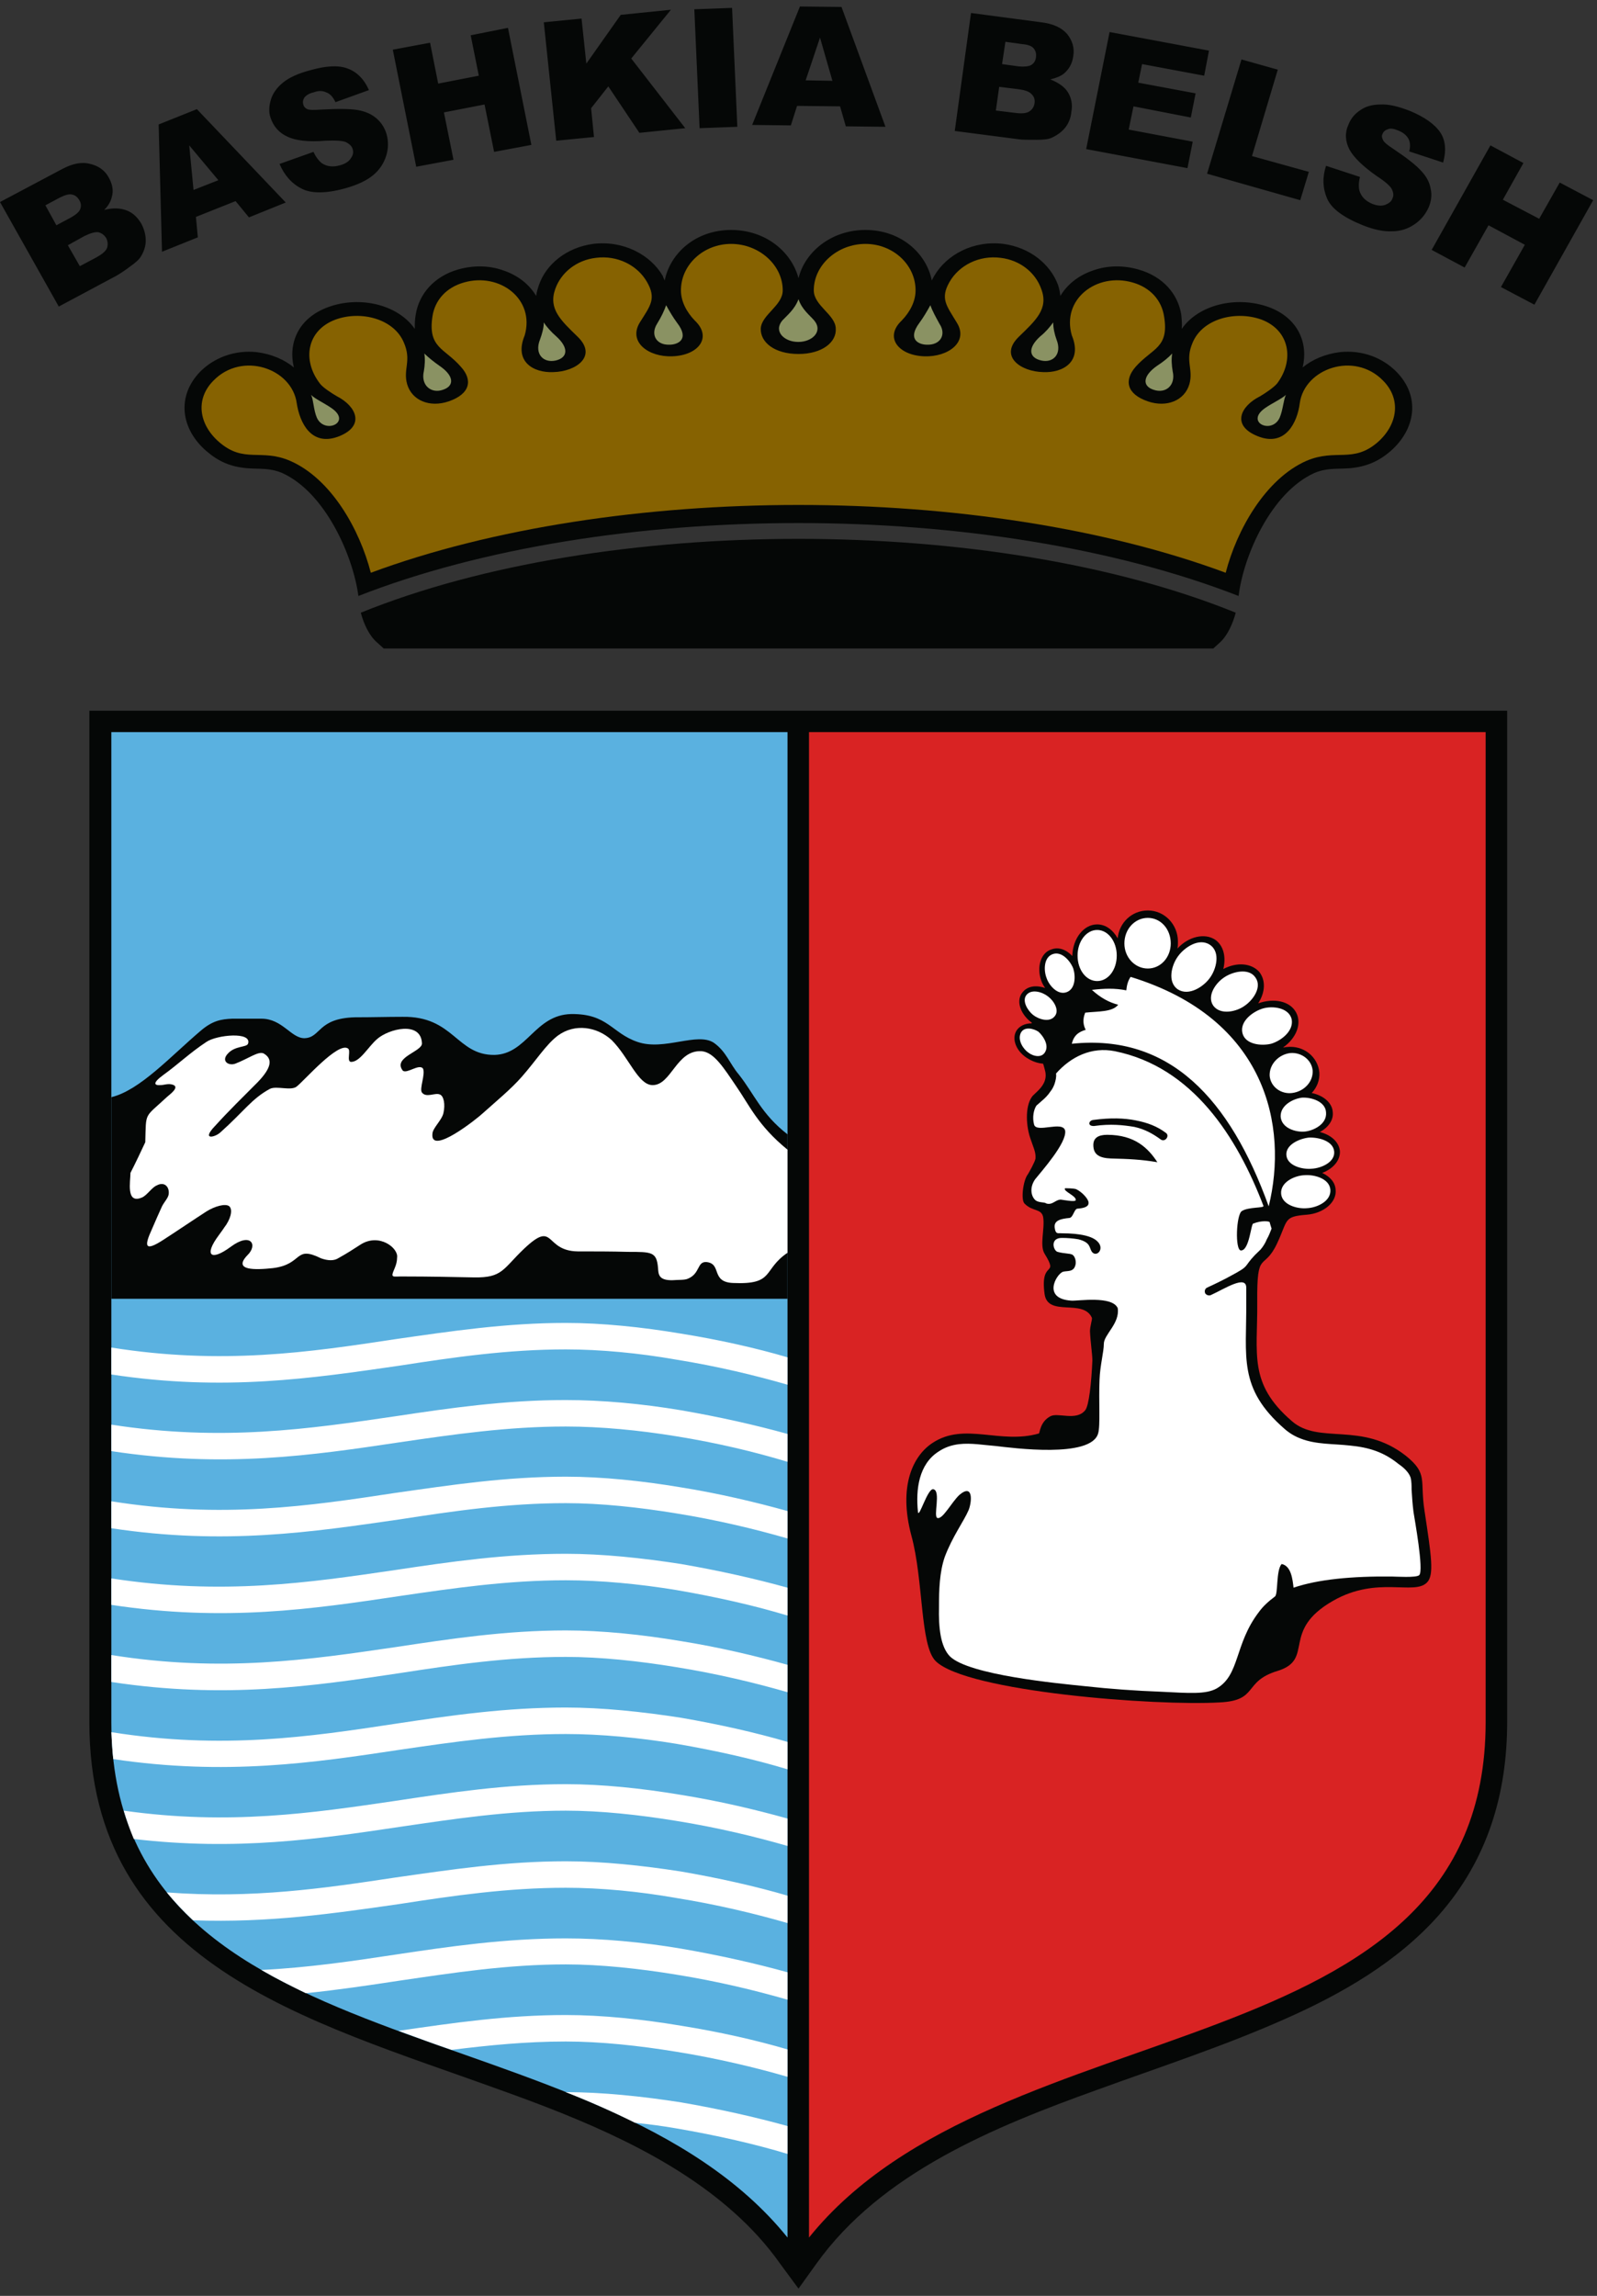 <svg width="167" height="240" viewBox="0 0 167 240" fill="none" xmlns="http://www.w3.org/2000/svg">
<rect x="0" y="0" width="167" height="240" fill="#333333" stroke="none"/>
<path fill-rule="evenodd" clip-rule="evenodd" d="M81.601 236.667C80.202 234.677 78.553 232.88 76.754 231.278C69.958 225.208 60.813 221.518 52.269 218.459C32.031 211.127 9.344 205.349 9.344 180.002C9.344 145.527 9.344 111.004 9.344 76.528V74.295H11.643C35.578 74.295 59.514 74.295 83.5 74.295C107.435 74.295 131.371 74.295 155.356 74.295H157.605V76.528C157.605 111.004 157.605 145.527 157.605 180.002C157.605 187.528 155.556 194.423 150.459 200.202C146.112 205.106 140.265 208.456 134.319 211.078C127.973 213.894 121.277 216.079 114.731 218.459C103.937 222.343 92.144 227.15 85.349 236.667L83.5 239.241L81.601 236.667Z" fill="#050706"/>
<path fill-rule="evenodd" clip-rule="evenodd" d="M84.599 233.9C104.437 209.282 155.356 216.809 155.356 180.003C155.356 143.828 155.356 112.704 155.356 76.529H84.599V233.9Z" fill="#D92323"/>
<path fill-rule="evenodd" clip-rule="evenodd" d="M11.643 180.003C11.643 216.809 62.512 209.282 82.35 233.9V76.529H11.643C11.643 112.704 11.643 143.828 11.643 180.003Z" fill="#5AB1E0"/>
<path fill-rule="evenodd" clip-rule="evenodd" d="M11.643 135.768C35.179 135.768 58.764 135.768 82.35 135.768C82.35 130.038 82.35 124.309 82.35 118.579C79.602 116.442 78.902 114.403 77.253 112.315C76.304 111.198 75.954 109.936 74.655 109.013C72.906 107.848 69.458 109.887 66.66 108.916C63.961 107.994 63.562 105.954 59.714 106.003C55.916 106.1 55.117 110.179 51.719 110.276C47.721 110.324 47.471 106.197 42.075 106.294C40.476 106.294 38.977 106.343 37.128 106.343C33.18 106.44 33.58 108.479 31.831 108.528C30.432 108.528 29.532 106.488 27.334 106.488C26.334 106.488 25.335 106.488 24.285 106.488C23.136 106.537 22.237 106.683 20.987 107.751C17.839 110.421 14.641 113.966 11.643 114.694C11.643 121.687 11.643 128.727 11.643 135.768Z" fill="#050706"/>
<path fill-rule="evenodd" clip-rule="evenodd" d="M17.09 112.363C18.639 111.246 19.888 110.033 21.587 108.916C22.636 108.187 26.384 107.799 25.934 109.11C25.784 109.498 24.585 109.304 23.836 110.13C23.086 110.907 23.886 111.441 24.585 111.198C25.984 110.664 27.034 109.838 27.583 110.13C28.483 110.664 28.483 111.538 26.934 113.14C25.435 114.645 23.936 116.102 22.486 117.704C21.037 119.21 22.436 118.918 23.036 118.384C25.485 116.199 26.334 114.84 28.233 113.82C28.933 113.48 30.432 114.063 31.031 113.577C31.881 112.897 35.329 108.916 36.378 109.596C36.728 109.79 36.228 110.907 36.678 111.004C37.627 111.052 38.477 109.45 39.426 108.624C40.626 107.556 44.023 106.682 44.123 109.061C44.173 109.935 41.025 110.518 42.125 111.926C42.574 112.266 43.774 111.198 44.223 111.683C44.523 112.266 43.824 113.82 44.123 114.208C44.573 114.791 45.472 114.208 45.972 114.403C46.422 114.548 46.572 115.471 46.372 116.345C46.222 117.073 45.273 117.899 45.223 118.481C44.923 120.909 49.97 116.879 50.52 116.345C51.869 115.131 53.418 113.869 54.567 112.558C56.066 110.858 57.115 109.159 58.365 108.236C60.114 106.974 62.412 107.313 63.961 108.722C65.76 110.518 66.71 113.383 68.209 113.432C70.208 113.48 70.707 109.741 73.356 109.887C74.655 109.984 75.654 111.586 77.004 113.577C78.353 115.519 79.252 117.656 82.35 120.181C82.35 123.628 82.35 127.513 82.35 130.96C79.702 132.757 81.051 134.311 76.654 134.117C74.305 134.019 75.504 132.126 73.905 131.931C72.856 131.834 73.256 133.145 71.907 133.68C71.557 133.825 70.957 133.777 70.358 133.825C68.808 133.874 68.858 133.145 68.808 132.514C68.659 130.863 68.159 130.863 65.66 130.863C63.911 130.815 62.163 130.815 60.413 130.815C56.866 130.766 58.065 127.464 54.817 130.523C52.568 132.66 52.568 133.582 49.57 133.534C47.172 133.485 44.823 133.437 42.424 133.437C41.025 133.388 40.775 133.728 41.275 132.563C41.425 132.223 41.525 131.834 41.525 131.446C41.675 130.475 39.676 128.872 37.727 130.086C36.978 130.572 36.228 131.057 35.429 131.494C34.929 131.834 34.279 131.786 33.58 131.543C30.731 130.135 31.731 132.174 28.533 132.563C26.734 132.757 24.285 132.854 25.884 131.203C26.984 130.135 26.234 128.775 24.135 130.329C22.037 131.883 21.287 131.252 22.886 129.115C23.086 128.824 23.286 128.581 23.436 128.338C24.085 127.513 24.385 126.493 23.985 126.105C23.586 125.765 22.436 126.105 21.587 126.639C20.088 127.61 18.589 128.63 17.09 129.601C15.141 130.863 15.041 130.329 15.89 128.484C16.24 127.659 16.59 126.882 16.94 126.105C17.19 125.619 17.589 125.231 17.639 124.842C17.739 124.065 17.19 123.483 16.39 123.92C15.89 124.114 15.341 124.988 14.841 125.182C13.142 125.91 13.642 123.483 13.642 122.609C14.191 121.54 14.691 120.472 15.191 119.404C15.291 116.151 15.041 116.928 17.489 114.645C17.689 114.451 18.889 113.626 18.039 113.383C17.589 113.237 17.14 113.432 16.79 113.432C16.14 113.48 15.89 113.237 17.09 112.363Z" fill="white"/>
<path fill-rule="evenodd" clip-rule="evenodd" d="M106.286 107.751C106.586 107.265 107.185 106.974 107.885 106.974V106.877C107.835 106.877 107.835 106.828 107.785 106.828C106.636 105.906 106.236 104.546 106.936 103.721C107.435 103.089 108.335 102.944 109.284 103.284C109.134 103.041 108.984 102.798 108.884 102.507C108.385 101.099 108.834 99.593 109.934 99.254C110.683 98.962 111.483 99.254 112.132 99.933C112.182 98.088 113.332 96.632 114.731 96.632C115.63 96.632 116.38 97.214 116.88 98.088C117.029 96.437 118.379 95.175 120.028 95.175C121.777 95.175 123.176 96.632 123.176 98.428C123.176 98.671 123.176 98.914 123.126 99.156C124.275 97.894 125.974 97.505 127.073 98.234C127.973 98.865 128.223 100.079 127.923 101.293C129.322 100.565 130.821 100.662 131.671 101.584C132.37 102.458 132.32 103.721 131.571 104.886C133.22 104.303 134.869 104.643 135.518 105.809C136.168 106.974 135.568 108.528 134.169 109.499C134.319 109.499 134.419 109.45 134.569 109.45C136.318 109.256 137.817 110.47 137.967 112.121C138.017 112.898 137.717 113.675 137.167 114.257C138.367 114.5 139.316 115.277 139.366 116.248C139.466 117.074 138.916 117.851 138.017 118.336C139.166 118.628 140.016 119.356 140.116 120.327C140.166 121.298 139.416 122.172 138.267 122.609C139.066 122.998 139.616 123.58 139.666 124.357C139.816 125.668 138.417 126.834 136.668 126.979C134.169 127.173 134.719 127.513 133.52 130.038C132.12 132.952 131.421 130.524 131.471 136.108C131.521 141.546 130.521 144.605 135.069 148.538C137.917 151.063 142.364 148.538 147.011 152.18C149.36 154.074 148.461 154.705 148.96 157.91C149.66 162.571 150.01 164.659 149.21 165.436C147.861 166.795 144.013 164.707 139.416 167.33C133.869 170.486 137.517 173.448 133.619 174.662C129.922 175.778 131.671 177.769 127.523 177.963C120.877 178.352 101.089 176.847 97.841 173.642C96.192 171.991 96.592 165.193 95.293 160.483C93.943 155.385 95.442 152.18 97.541 150.82C100.889 148.635 104.587 151.015 108.635 149.849C108.734 149.849 108.734 148.635 109.834 148.053C110.633 147.616 112.532 148.587 113.482 147.421C113.881 146.936 114.131 144.508 114.231 142.226C114.231 141.595 114.031 140.284 113.981 139.167C113.981 138.633 114.231 137.953 114.181 137.759C113.282 135.719 109.584 137.71 109.234 135.282C108.734 131.592 110.783 133.583 109.234 131.058C108.685 130.184 109.284 128.436 109.084 127.222C108.884 126.299 107.985 126.688 107.135 125.814C106.736 125.425 106.986 123.386 107.485 122.755C107.635 122.512 108.235 121.444 108.285 121.104C108.335 120.424 108.035 119.89 107.785 119.113C107.285 117.754 107.185 115.714 107.885 114.694C108.135 114.257 109.684 113.432 109.284 111.927C109.234 111.684 109.134 111.393 109.084 111.198C108.585 111.15 108.085 111.004 107.585 110.713C106.336 110.033 105.736 108.673 106.286 107.751Z" fill="#050706"/>
<path fill-rule="evenodd" clip-rule="evenodd" d="M132.97 128.435C132.92 128.241 132.82 127.998 132.77 127.756C132.72 127.658 131.92 127.561 131.071 127.901C130.821 127.804 130.671 130.718 129.772 130.718C129.122 130.718 129.272 126.93 129.872 126.59C130.571 126.153 132.22 126.299 132.12 126.056C129.372 118.87 124.725 111.538 116.58 109.887C114.131 109.401 111.982 110.47 110.433 112.218C110.483 112.606 110.383 112.946 110.283 113.286C110.184 113.577 110.034 113.868 109.834 114.111C109.584 114.5 109.234 114.84 108.884 115.131C108.734 115.277 108.485 115.471 108.385 115.568C108.085 116.005 107.935 116.83 108.135 117.559C108.385 118.481 111.133 117.122 111.383 118.19C111.583 119.452 108.934 122.414 108.235 123.288C107.635 124.162 107.835 125.036 108.235 125.425C108.585 125.765 109.184 125.619 109.434 125.813C110.134 126.008 110.433 125.279 111.083 125.425C111.133 125.425 112.432 125.668 112.482 125.473C112.632 125.036 111.083 124.502 111.383 124.211C111.433 124.211 112.232 124.211 112.532 124.308C113.232 124.648 113.881 125.425 113.831 125.765C113.831 126.153 113.332 126.299 112.682 126.347C112.332 126.347 112.232 127.27 111.833 127.319C110.833 127.416 110.234 127.61 110.283 128.29C110.383 129.115 110.683 128.872 110.983 128.921C113.082 128.921 114.231 129.261 114.731 129.746C115.58 130.523 114.681 131.494 114.181 130.863C113.881 130.426 114.081 129.892 112.782 129.552C112.232 129.455 111.633 129.407 111.033 129.407C109.784 129.407 110.134 130.718 110.583 130.863C111.283 131.057 111.833 131.009 112.132 131.155C112.382 131.3 112.532 131.737 112.482 132.126C112.332 133.048 111.583 132.805 111.133 132.951C110.433 133.242 108.984 135.767 112.032 135.962C112.732 136.01 116.28 135.427 116.88 136.739C117.129 138.341 115.43 139.506 115.43 140.477C115.43 141.303 115.031 142.76 114.981 144.216C114.881 146.498 115.081 149.023 114.831 149.849C114.081 152.471 105.836 151.354 104.137 151.16C102.888 151.063 101.539 150.82 100.29 150.966C99.49 151.063 98.79 151.305 98.141 151.742C96.092 153.053 95.742 155.675 95.992 158.055C96.092 158.783 96.992 155.578 97.591 155.675C98.441 155.821 97.541 158.589 98.041 158.686C98.591 158.832 99.54 156.987 100.339 156.258C101.789 155.044 101.639 156.987 101.289 157.861C100.789 159.026 99.59 160.628 98.79 162.765C98.241 164.367 98.191 166.212 98.191 167.96C98.141 170.145 98.341 172.136 99.34 173.156C101.339 175.098 110.583 175.972 113.432 176.263C116.08 176.555 118.778 176.749 121.427 176.846C124.375 176.992 126.074 177.137 127.223 176.506C129.672 175.098 129.072 171.893 131.621 168.543C132.07 167.912 132.67 167.378 133.32 166.892C133.669 166.649 133.42 164.173 134.019 163.493C135.019 163.687 135.168 165.095 135.268 165.969C137.817 165.095 141.415 164.756 145.562 164.804C145.962 164.804 148.111 164.95 148.41 164.658C148.91 164.173 147.911 158.735 147.811 158.055C147.711 157.278 147.661 156.501 147.611 155.724C147.611 155.336 147.611 154.85 147.511 154.462C147.311 153.879 146.761 153.393 146.262 153.053C144.713 151.791 143.164 151.305 141.165 151.111C139.466 150.917 137.617 151.014 136.018 150.383C135.368 150.14 134.819 149.8 134.319 149.363C129.422 145.09 130.371 141.837 130.321 136.107C130.321 135.719 130.321 135.185 130.321 134.651C130.371 133.194 128.023 134.748 126.624 135.379C126.424 135.476 126.124 135.379 126.024 135.185C125.924 134.942 126.024 134.699 126.224 134.602C127.073 134.214 127.873 133.825 128.672 133.388C130.771 132.271 129.972 132.514 131.221 131.203C131.421 131.009 131.621 130.815 131.82 130.62C132.07 130.329 132.32 129.941 132.47 129.552C132.67 129.212 132.82 128.824 132.97 128.435ZM120.028 95.951C121.377 95.951 122.426 97.117 122.426 98.622C122.426 100.078 121.377 101.244 120.028 101.244C118.678 101.244 117.579 100.078 117.579 98.622C117.579 97.117 118.678 95.951 120.028 95.951ZM132.67 126.105C128.622 114.888 122.326 108.042 112.082 109.11C112.232 108.479 112.532 107.945 113.532 107.653C113.282 107.168 113.182 106.585 113.482 105.857C114.831 105.711 116.33 105.808 116.929 105.031C115.98 104.788 115.081 104.303 114.181 103.477C115.43 103.332 116.58 103.283 117.779 103.526C117.829 103.04 117.929 102.555 118.229 102.118C132.47 106.488 134.719 117.753 132.67 126.105ZM139.116 124.357C139.016 123.191 137.417 122.754 136.368 122.851C135.368 122.9 133.869 123.58 133.969 124.794C134.069 125.959 135.668 126.396 136.668 126.299C137.717 126.25 139.216 125.571 139.116 124.357ZM139.516 120.375C139.416 119.258 137.867 118.87 136.867 118.918C135.918 119.015 134.419 119.647 134.519 120.763C134.619 121.88 136.218 122.269 137.167 122.172C138.167 122.123 139.616 121.492 139.516 120.375ZM138.666 116.296C138.616 115.131 137.117 114.694 136.168 114.742C135.268 114.84 133.869 115.519 133.919 116.733C134.019 117.947 135.518 118.384 136.468 118.287C137.367 118.19 138.766 117.51 138.666 116.296ZM137.267 111.926C137.167 110.761 136.068 109.984 134.919 110.081C133.719 110.227 132.72 111.246 132.77 112.46C132.87 113.626 133.969 114.403 135.119 114.257C136.318 114.111 137.317 113.14 137.267 111.926ZM135.069 106.536C134.769 105.323 133.07 105.128 132.07 105.42C131.071 105.711 129.622 106.731 129.922 107.993C130.221 109.207 131.92 109.353 132.92 109.11C133.919 108.819 135.318 107.799 135.069 106.536ZM131.271 102.166C130.571 101.147 128.872 101.584 128.023 102.166C127.123 102.749 126.174 104.109 126.873 105.128C127.623 106.148 129.322 105.76 130.171 105.128C131.021 104.546 132.02 103.186 131.271 102.166ZM126.524 98.767C125.374 97.99 123.825 99.059 123.176 99.981C122.526 100.855 122.026 102.652 123.176 103.429C124.325 104.157 125.874 103.138 126.524 102.215C127.173 101.341 127.673 99.544 126.524 98.767ZM106.736 107.993C106.386 108.77 107.035 109.693 107.535 110.033C108.035 110.421 108.984 110.664 109.334 109.887C109.684 109.159 109.034 108.236 108.585 107.847C108.085 107.508 107.085 107.265 106.736 107.993ZM107.335 104.012C106.836 104.643 107.485 105.662 108.035 106.099C108.585 106.536 109.734 106.925 110.283 106.245C110.833 105.614 110.184 104.594 109.584 104.157C109.034 103.72 107.885 103.332 107.335 104.012ZM110.084 99.739C109.134 100.078 109.134 101.438 109.434 102.215C109.684 102.992 110.583 104.06 111.533 103.72C112.482 103.38 112.482 102.021 112.232 101.244C111.932 100.467 111.033 99.399 110.084 99.739ZM114.731 97.214C115.88 97.214 116.78 98.427 116.78 99.884C116.78 101.389 115.88 102.555 114.731 102.555C113.581 102.555 112.682 101.389 112.682 99.884C112.682 98.427 113.581 97.214 114.731 97.214ZM114.431 117.704C113.681 117.753 113.831 117.122 114.331 117.073C116.13 116.83 117.579 116.879 118.778 117.122C120.028 117.365 121.027 117.753 121.926 118.433C122.126 118.578 122.126 118.821 121.976 119.015C121.827 119.21 121.577 119.258 121.377 119.113C120.577 118.53 119.728 118.044 118.628 117.802C117.479 117.607 116.13 117.462 114.431 117.704ZM115.78 118.627C118.678 118.627 120.078 120.035 121.027 121.492C119.278 121.2 118.079 121.152 116.18 121.103C114.981 121.055 114.331 120.715 114.331 119.695C114.331 118.967 114.831 118.627 115.78 118.627Z" fill="white"/>
<path d="M59.164 218.702C62.962 218.702 67.159 219.139 71.207 219.77C75.155 220.45 79.052 221.324 82.35 222.246V225.16C79.002 224.14 74.955 223.218 70.707 222.489C69.308 222.246 67.859 222.052 66.41 221.907C64.061 220.741 61.663 219.673 59.164 218.702ZM11.643 140.866C23.236 142.711 32.38 141.352 41.325 139.992C47.122 139.166 52.868 138.292 59.164 138.292C62.962 138.292 67.159 138.729 71.207 139.409C75.155 140.041 79.052 140.915 82.35 141.886V144.75C79.002 143.779 74.955 142.808 70.707 142.128C66.86 141.449 62.812 141.06 59.164 141.06C53.068 141.06 47.421 141.886 41.775 142.76C32.68 144.071 23.486 145.479 11.643 143.682V140.866ZM11.643 148.926C23.236 150.723 32.38 149.363 41.325 148.052C47.122 147.178 52.868 146.353 59.164 146.353C62.962 146.353 67.159 146.741 71.207 147.421C75.155 148.101 79.052 148.975 82.35 149.897V152.811C79.002 151.791 74.955 150.82 70.707 150.14C66.86 149.509 62.812 149.121 59.164 149.121C53.068 149.121 47.421 149.946 41.775 150.771C32.68 152.131 23.486 153.491 11.643 151.694V148.926ZM11.643 156.938C23.236 158.783 32.38 157.424 41.325 156.064C47.122 155.239 52.868 154.365 59.164 154.365C62.962 154.365 67.159 154.802 71.207 155.481C75.155 156.113 79.052 157.035 82.35 157.958V160.823C79.002 159.852 74.955 158.88 70.707 158.201C66.86 157.569 62.812 157.132 59.164 157.132C53.068 157.132 47.421 157.958 41.775 158.832C32.68 160.143 23.486 161.551 11.643 159.754V156.938ZM11.643 164.998C23.236 166.795 32.38 165.435 41.325 164.124C47.122 163.25 52.868 162.425 59.164 162.425C62.962 162.425 67.159 162.862 71.207 163.493C75.155 164.173 79.052 165.047 82.35 165.97V168.883C79.002 167.863 74.955 166.941 70.707 166.212C66.86 165.581 62.812 165.193 59.164 165.193C53.068 165.193 47.421 166.018 41.775 166.844C32.68 168.203 23.486 169.563 11.643 167.766V164.998ZM11.643 173.01C23.236 174.855 32.38 173.496 41.325 172.185C47.122 171.311 52.868 170.437 59.164 170.437C62.962 170.437 67.159 170.874 71.207 171.554C75.155 172.185 79.052 173.107 82.35 174.03V176.895C79.002 175.924 74.955 174.953 70.707 174.273C66.86 173.642 62.812 173.204 59.164 173.204C53.068 173.204 47.421 174.03 41.775 174.904C32.68 176.264 23.486 177.623 11.643 175.827V173.01ZM11.643 181.071C23.236 182.916 32.38 181.556 41.325 180.197C47.122 179.323 52.868 178.497 59.164 178.497C62.962 178.497 67.159 178.934 71.207 179.565C75.155 180.245 79.052 181.119 82.35 182.09V184.955C79.002 183.935 74.955 183.013 70.707 182.285C66.86 181.653 62.812 181.265 59.164 181.265C53.068 181.265 47.421 182.09 41.775 182.916C32.78 184.275 23.586 185.635 11.843 183.887C11.743 182.964 11.693 182.042 11.643 181.071ZM12.942 189.277C23.936 190.83 32.73 189.519 41.325 188.257C47.122 187.383 52.868 186.509 59.164 186.509C62.962 186.509 67.159 186.946 71.207 187.626C75.155 188.257 79.052 189.18 82.35 190.102V192.967C79.002 191.996 74.955 191.025 70.707 190.345C66.86 189.714 62.812 189.277 59.164 189.277C53.068 189.277 47.421 190.151 41.775 190.976C33.33 192.239 24.735 193.501 13.992 192.239C13.592 191.267 13.242 190.296 12.942 189.277ZM17.439 197.823C26.384 198.502 33.929 197.386 41.325 196.269C47.122 195.443 52.868 194.569 59.164 194.569C62.962 194.569 67.159 195.006 71.207 195.638C75.155 196.317 79.052 197.191 82.35 198.162V201.027C79.002 200.056 74.955 199.085 70.707 198.405C66.86 197.725 62.812 197.337 59.164 197.337C53.068 197.337 47.421 198.162 41.775 199.036C34.979 200.008 28.133 201.027 20.188 200.736C19.188 199.813 18.289 198.842 17.439 197.823ZM27.334 205.931C32.23 205.689 36.828 205.009 41.325 204.329C47.122 203.455 52.868 202.63 59.164 202.63C62.962 202.63 67.159 203.018 71.207 203.698C75.155 204.378 79.052 205.252 82.35 206.174V209.039C79.002 208.068 74.955 207.097 70.707 206.417C66.86 205.786 62.812 205.349 59.164 205.349C53.068 205.349 47.421 206.223 41.775 207.048C38.577 207.534 35.329 208.019 31.981 208.359C30.382 207.582 28.833 206.805 27.334 205.931ZM41.675 212.292C47.371 211.467 52.968 210.641 59.164 210.641C62.962 210.641 67.159 211.078 71.207 211.758C75.155 212.389 79.052 213.263 82.35 214.235V217.099C79.002 216.128 74.955 215.157 70.707 214.477C66.86 213.846 62.812 213.409 59.164 213.409C55.017 213.409 51.119 213.798 47.221 214.283C45.373 213.652 43.524 212.972 41.675 212.292Z" fill="white"/>
<path fill-rule="evenodd" clip-rule="evenodd" d="M30.731 38.412C30.132 35.935 31.131 33.265 34.329 32.099C37.677 30.886 41.625 31.857 43.374 34.382C43.374 33.896 43.374 33.41 43.474 32.876C43.824 30.74 45.373 28.895 47.921 28.166C49.47 27.729 51.119 27.729 52.618 28.264C54.217 28.798 55.367 29.769 56.066 30.934C56.116 30.546 56.216 30.206 56.366 29.769C57.115 27.632 59.214 25.884 62.013 25.496C65.161 25.107 68.009 26.613 69.308 28.846C69.358 29.04 69.458 29.186 69.508 29.332C70.058 26.515 72.706 24.039 76.454 24.039C80.102 24.039 82.8 26.37 83.5 29.089C84.149 26.37 86.897 24.039 90.495 24.039C94.243 24.039 96.891 26.515 97.441 29.332C97.491 29.186 97.591 29.04 97.691 28.846C98.99 26.613 101.789 25.107 104.937 25.496C107.735 25.884 109.834 27.632 110.633 29.769C110.783 30.206 110.833 30.546 110.883 30.934C111.583 29.769 112.732 28.798 114.331 28.264C115.83 27.729 117.479 27.729 119.028 28.166C121.627 28.895 123.176 30.74 123.525 32.876C123.575 33.41 123.625 33.896 123.575 34.382C125.324 31.857 129.272 30.886 132.67 32.099C135.818 33.265 136.817 35.935 136.218 38.412C137.217 37.586 138.566 37.004 140.115 36.809C142.464 36.567 144.563 37.392 146.012 38.849C148.56 41.422 148.061 44.87 145.362 47.2C144.163 48.22 142.864 48.803 141.115 48.949C139.716 49.046 138.766 48.9 137.467 49.434C132.92 51.473 130.022 58.126 129.522 62.301C116.58 57.252 100.04 54.678 83.5 54.678C66.91 54.678 50.37 57.252 37.477 62.301C36.928 58.126 34.029 51.473 29.482 49.434C28.183 48.9 27.233 49.046 25.884 48.949C24.085 48.803 22.836 48.22 21.637 47.2C18.889 44.87 18.439 41.422 20.937 38.849C22.386 37.392 24.535 36.567 26.834 36.809C28.383 37.004 29.732 37.586 30.731 38.412ZM83.5 67.788H126.873L127.573 67.157C128.373 66.429 128.922 65.166 129.222 64.049C116.53 58.903 100.04 56.329 83.5 56.329C66.91 56.329 50.419 58.903 37.727 64.049C38.027 65.166 38.577 66.429 39.426 67.157L40.126 67.788H83.5Z" fill="#050706"/>
<path fill-rule="evenodd" clip-rule="evenodd" d="M22.936 46.23C20.787 44.385 20.388 41.714 22.337 39.772C25.335 36.713 30.532 38.51 31.031 42.151C31.331 44.142 32.53 46.764 35.479 45.599C38.227 44.482 37.227 42.443 35.229 41.423C34.729 41.132 33.73 40.501 33.43 40.063C31.581 37.636 32.081 34.528 35.079 33.411C37.727 32.44 41.175 33.314 42.224 35.791C43.074 37.733 42.125 38.558 42.574 40.161C43.074 41.86 44.923 42.637 46.922 41.957C49.17 41.18 49.47 39.724 48.171 38.316C46.472 36.373 44.723 36.373 45.223 33.071C45.472 31.421 46.622 30.061 48.521 29.527C52.269 28.459 55.966 31.275 54.867 35.062C53.718 37.83 55.816 38.995 57.865 38.898C60.214 38.85 62.512 37.247 60.413 35.208C58.665 33.508 57.315 32.294 58.065 30.206C58.665 28.507 60.264 27.196 62.312 26.953C64.561 26.662 66.66 27.73 67.659 29.478C68.659 31.226 68.009 31.955 66.91 33.703C65.66 35.742 67.809 37.344 70.308 37.247C73.056 37.15 74.505 35.256 72.656 33.508C71.807 32.634 71.207 31.518 71.207 30.352C71.207 27.682 73.556 25.497 76.454 25.497C79.352 25.497 81.851 27.682 81.851 30.352C81.851 31.955 79.652 32.877 79.552 34.334C79.502 35.791 81.001 37.004 83.5 37.004C85.948 37.004 87.497 35.791 87.397 34.334C87.347 32.877 85.099 31.955 85.099 30.352C85.099 27.682 87.597 25.497 90.495 25.497C93.394 25.497 95.742 27.682 95.742 30.352C95.742 31.518 95.143 32.634 94.293 33.508C92.444 35.256 93.943 37.15 96.642 37.247C99.14 37.344 101.339 35.742 100.04 33.703C98.99 31.955 98.291 31.226 99.29 29.478C100.29 27.73 102.388 26.662 104.637 26.953C106.686 27.196 108.285 28.507 108.884 30.206C109.684 32.294 108.285 33.508 106.536 35.208C104.437 37.247 106.736 38.85 109.084 38.898C111.133 38.995 113.232 37.83 112.082 35.062C110.983 31.275 114.681 28.459 118.429 29.527C120.327 30.061 121.477 31.421 121.727 33.071C122.276 36.373 120.527 36.373 118.778 38.316C117.529 39.724 117.779 41.18 120.028 41.957C122.026 42.637 123.875 41.86 124.375 40.161C124.825 38.558 123.875 37.733 124.725 35.791C125.774 33.314 129.222 32.44 131.92 33.411C134.869 34.528 135.368 37.636 133.569 40.063C133.22 40.501 132.27 41.132 131.771 41.423C129.722 42.443 128.722 44.482 131.521 45.599C134.419 46.764 135.668 44.142 135.918 42.151C136.418 38.51 141.615 36.713 144.613 39.772C146.562 41.714 146.162 44.385 144.063 46.23C141.465 48.464 139.716 46.861 136.618 48.172C132.32 50.066 129.322 55.407 128.173 59.874C115.48 55.164 99.49 52.785 83.5 52.785C67.509 52.785 51.469 55.164 38.777 59.874C37.627 55.407 34.679 50.066 30.332 48.172C27.284 46.861 25.535 48.464 22.936 46.23Z" fill="#866201"/>
<path fill-rule="evenodd" clip-rule="evenodd" d="M69.658 31.906C69.458 32.488 69.158 33.12 68.709 33.848C68.009 34.965 68.609 36.081 70.008 36.033C70.857 36.033 72.156 35.499 70.807 33.751C70.407 33.217 70.008 32.537 69.658 31.906ZM83.5 31.274C83.1 32.343 82.35 32.925 81.801 33.508C80.851 34.673 82.05 35.742 83.45 35.742H83.5C84.899 35.742 86.098 34.673 85.149 33.508C84.649 32.925 83.849 32.343 83.5 31.274ZM122.576 36.956C122.476 37.538 122.526 38.218 122.626 38.801C122.976 40.306 121.876 41.18 120.627 40.743C119.428 40.355 119.478 39.286 121.027 38.218C121.627 37.83 122.176 37.392 122.576 36.956ZM134.469 41.277C134.219 41.763 134.169 42.831 133.819 43.656C133.02 45.453 130.121 44.142 132.32 42.637C133.02 42.151 134.069 41.666 134.469 41.277ZM110.134 33.702C110.134 34.285 110.283 34.965 110.483 35.499C111.083 37.004 110.134 37.975 108.884 37.684C107.585 37.392 107.435 36.373 108.784 35.159C109.334 34.722 109.784 34.188 110.134 33.702ZM97.291 31.906C97.491 32.488 97.841 33.12 98.241 33.848C98.99 34.965 98.341 36.081 96.942 36.033C96.092 36.033 94.843 35.499 96.142 33.751C96.542 33.217 96.942 32.537 97.291 31.906ZM44.373 36.956C44.473 37.538 44.423 38.218 44.323 38.801C43.973 40.306 45.123 41.18 46.322 40.743C47.521 40.355 47.521 39.286 45.922 38.218C45.373 37.83 44.823 37.392 44.373 36.956ZM32.53 41.277C32.78 41.763 32.78 42.831 33.13 43.656C33.929 45.453 36.878 44.142 34.629 42.637C33.929 42.151 32.88 41.666 32.53 41.277ZM56.866 33.702C56.866 34.285 56.666 34.965 56.466 35.499C55.866 37.004 56.816 37.975 58.115 37.684C59.364 37.392 59.514 36.373 58.165 35.159C57.665 34.722 57.166 34.188 56.866 33.702Z" fill="#8A9263"/>
<path fill-rule="evenodd" clip-rule="evenodd" d="M0 21.121L6.496 17.673C7.595 17.091 8.545 16.896 9.444 17.139C10.294 17.334 10.993 17.819 11.393 18.596C11.743 19.227 11.893 19.907 11.693 20.587C11.593 21.024 11.343 21.509 10.893 21.946C11.843 21.704 12.592 21.752 13.242 21.995C13.892 22.238 14.391 22.723 14.791 23.403C15.091 23.986 15.241 24.568 15.241 25.151C15.241 25.734 15.041 26.317 14.741 26.802C14.541 27.142 14.142 27.482 13.592 27.87C12.892 28.404 12.393 28.696 12.143 28.841L6.146 32.046L0 21.121ZM5.896 23.549L7.446 22.723C7.945 22.432 8.295 22.141 8.395 21.849C8.495 21.558 8.495 21.267 8.295 20.927C8.095 20.587 7.845 20.393 7.545 20.344C7.246 20.247 6.796 20.393 6.296 20.635L4.747 21.461L5.896 23.549ZM8.345 27.822L10.094 26.899C10.694 26.559 11.043 26.268 11.193 25.928C11.293 25.588 11.293 25.248 11.093 24.86C10.893 24.568 10.644 24.374 10.294 24.277C9.944 24.229 9.444 24.374 8.845 24.666L7.096 25.637L8.345 27.822ZM24.635 21.024L20.488 22.675L20.688 24.811L16.94 26.317L16.59 13.012L20.588 11.41L29.882 21.169L26.034 22.723L24.635 21.024ZM22.836 18.839L19.788 15.197L20.238 19.858L22.836 18.839ZM29.232 17.139L32.78 15.877C33.03 16.411 33.33 16.799 33.63 17.042C34.179 17.431 34.829 17.479 35.529 17.285C36.078 17.139 36.478 16.896 36.678 16.557C36.928 16.217 36.978 15.925 36.878 15.585C36.778 15.246 36.528 15.051 36.178 14.857C35.828 14.711 35.129 14.663 34.029 14.711C32.281 14.857 30.931 14.711 30.032 14.274C29.182 13.886 28.583 13.206 28.283 12.284C28.083 11.701 28.133 11.07 28.333 10.39C28.533 9.759 28.933 9.176 29.582 8.642C30.232 8.108 31.181 7.671 32.48 7.331C34.029 6.894 35.329 6.797 36.278 7.137C37.278 7.477 38.077 8.254 38.577 9.419L35.079 10.681C34.829 10.147 34.529 9.807 34.129 9.662C33.73 9.467 33.28 9.467 32.78 9.662C32.331 9.759 32.031 9.953 31.831 10.196C31.681 10.438 31.631 10.681 31.731 10.973C31.781 11.167 31.931 11.313 32.131 11.41C32.331 11.507 32.83 11.507 33.53 11.458C35.279 11.361 36.578 11.361 37.427 11.507C38.227 11.652 38.877 11.944 39.376 12.381C39.876 12.818 40.226 13.352 40.426 14.032C40.626 14.76 40.626 15.537 40.376 16.314C40.126 17.091 39.676 17.77 39.026 18.305C38.327 18.887 37.377 19.324 36.178 19.664C34.129 20.247 32.53 20.247 31.531 19.713C30.482 19.179 29.732 18.305 29.232 17.139ZM41.075 5.194L44.973 4.466L45.822 8.739L50.07 7.914L49.22 3.689L53.118 2.912L55.566 15.149L51.669 15.877L50.669 10.924L46.422 11.75L47.421 16.702L43.524 17.431L41.075 5.194ZM56.866 2.33L60.813 1.941L61.313 6.651L64.911 1.553L70.158 1.019L66.01 6.117L71.657 13.4L66.86 13.886L63.612 9.03L61.813 11.313L62.113 14.323L58.165 14.711L56.866 2.33ZM72.606 0.97L76.554 0.824L77.103 13.255L73.156 13.4L72.606 0.97ZM87.847 11.118L83.35 11.07L82.7 13.109L78.653 13.061L83.65 0.679L87.997 0.727L92.594 13.255L88.447 13.206L87.847 11.118ZM87.047 8.448L85.748 3.932L84.249 8.399L87.047 8.448ZM101.539 1.359L108.884 2.33C110.084 2.475 110.983 2.864 111.583 3.544C112.132 4.223 112.382 5 112.232 5.874C112.132 6.603 111.833 7.185 111.283 7.671C110.933 7.962 110.433 8.156 109.834 8.302C110.683 8.642 111.333 9.079 111.683 9.662C112.032 10.244 112.182 10.924 112.032 11.701C111.982 12.332 111.733 12.915 111.383 13.352C110.983 13.838 110.483 14.177 109.934 14.42C109.584 14.566 109.084 14.614 108.385 14.614C107.485 14.614 106.886 14.614 106.586 14.566L99.84 13.692L101.539 1.359ZM104.787 6.7L106.536 6.942C107.135 6.991 107.585 6.942 107.835 6.797C108.135 6.603 108.285 6.36 108.335 5.971C108.385 5.583 108.285 5.292 108.085 5.049C107.885 4.806 107.485 4.66 106.886 4.612L105.137 4.369L104.787 6.7ZM104.137 11.555L106.136 11.798C106.836 11.895 107.335 11.847 107.635 11.652C107.935 11.458 108.135 11.167 108.185 10.778C108.235 10.39 108.135 10.099 107.885 9.856C107.635 9.565 107.185 9.419 106.486 9.322L104.487 9.079L104.137 11.555ZM116.03 3.349L126.424 5.292L125.924 7.914L119.428 6.7L119.028 8.642L125.025 9.759L124.525 12.284L118.529 11.118L118.029 13.546L124.725 14.809L124.175 17.576L113.582 15.585L116.03 3.349ZM129.822 6.214L133.619 7.282L130.921 16.314L136.867 17.965L135.968 20.927L126.224 18.159L129.822 6.214ZM138.666 17.334L142.214 18.499C142.064 19.082 142.064 19.567 142.164 19.956C142.364 20.587 142.814 21.024 143.513 21.315C144.013 21.509 144.463 21.558 144.863 21.412C145.212 21.267 145.512 21.072 145.612 20.733C145.762 20.441 145.712 20.15 145.562 19.81C145.412 19.47 144.863 18.985 143.963 18.402C142.514 17.382 141.565 16.459 141.115 15.634C140.665 14.76 140.615 13.886 141.015 13.012C141.265 12.381 141.665 11.895 142.264 11.507C142.814 11.118 143.513 10.924 144.363 10.924C145.212 10.876 146.212 11.118 147.461 11.604C148.96 12.235 150.01 12.963 150.609 13.838C151.159 14.663 151.259 15.731 150.909 16.994L147.361 15.828C147.511 15.294 147.461 14.809 147.261 14.469C147.061 14.129 146.712 13.838 146.212 13.643C145.762 13.449 145.412 13.4 145.162 13.498C144.863 13.595 144.663 13.74 144.563 14.032C144.463 14.177 144.513 14.42 144.613 14.614C144.713 14.857 145.063 15.149 145.662 15.537C147.111 16.508 148.111 17.285 148.66 17.916C149.21 18.499 149.51 19.13 149.61 19.761C149.76 20.393 149.66 21.024 149.41 21.655C149.06 22.432 148.56 23.015 147.911 23.452C147.211 23.937 146.412 24.18 145.562 24.18C144.663 24.229 143.613 23.986 142.514 23.549C140.465 22.723 139.216 21.801 138.766 20.733C138.317 19.664 138.267 18.547 138.666 17.334ZM155.856 15.197L159.304 17.042L157.155 20.878L160.953 22.869L163.102 19.082L166.6 20.927L160.453 31.852L156.955 30.007L159.454 25.588L155.656 23.549L153.158 27.967L149.71 26.122L155.856 15.197Z" fill="#050706"/>
</svg>
